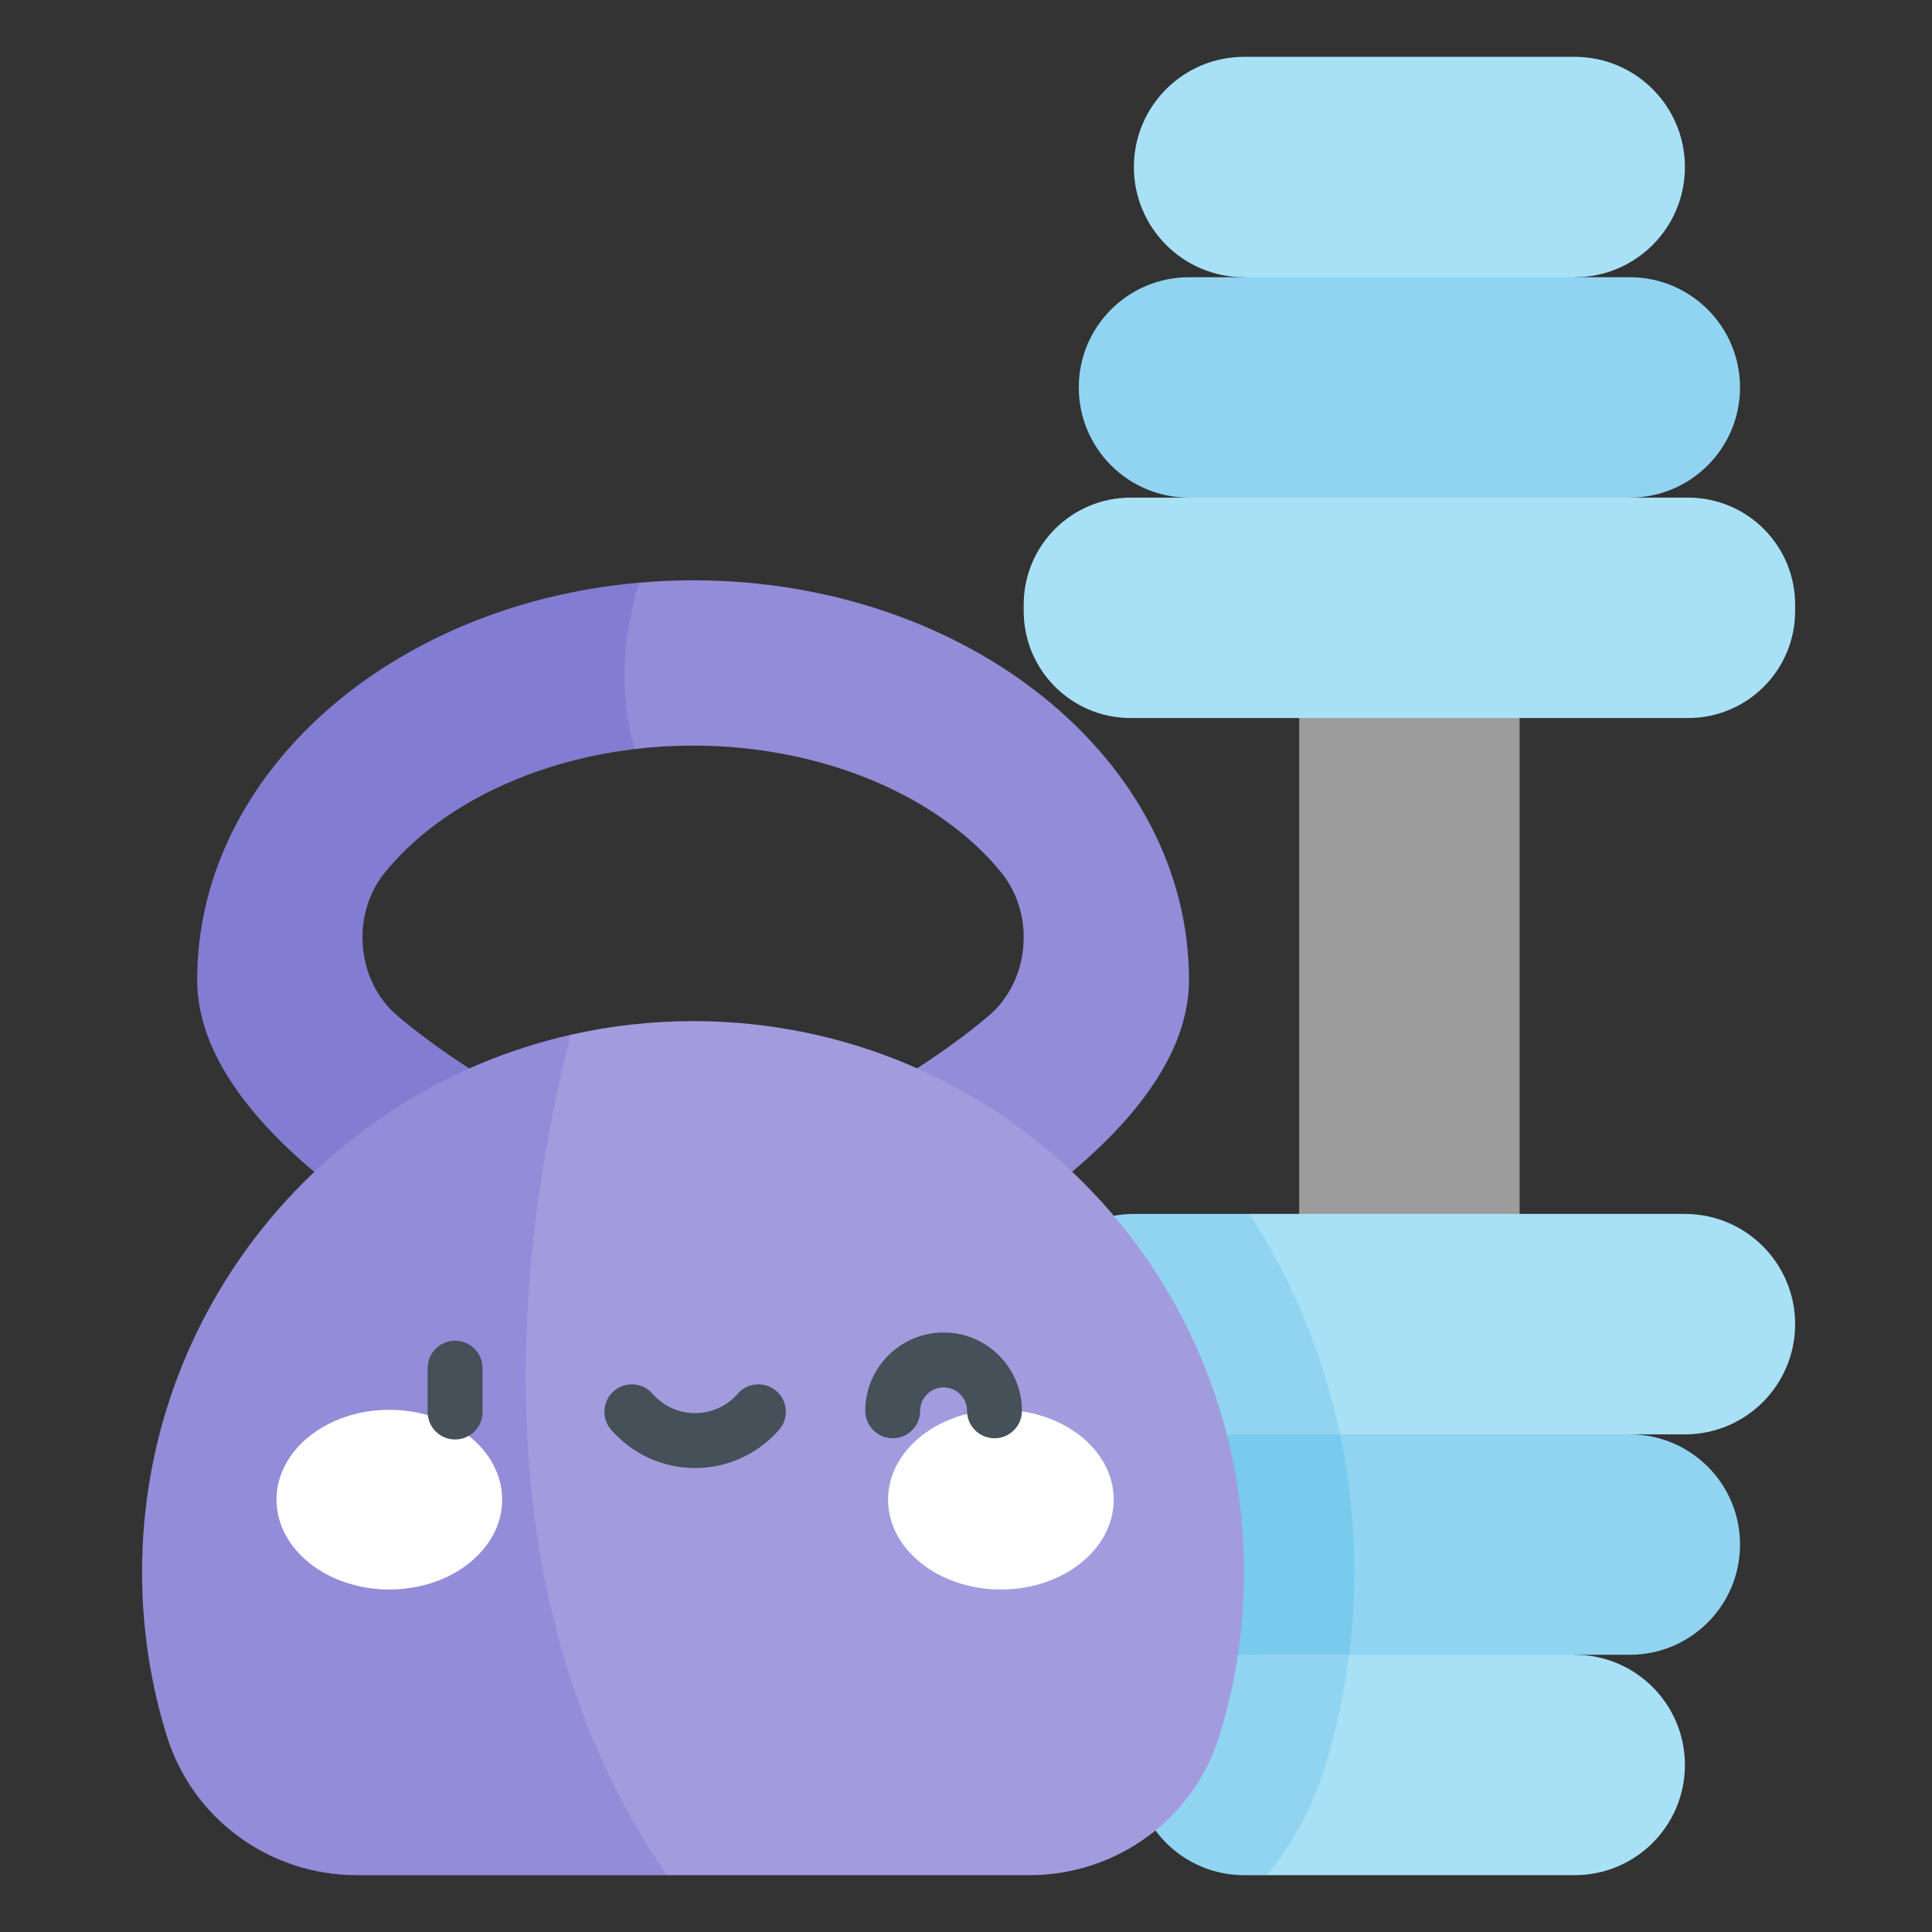 <svg xmlns="http://www.w3.org/2000/svg" width="72" height="72" viewBox="0 0 72 72" fill="none"><rect x="0" y="0" width="72" height="72" fill="#333333" stroke="none"/><path d="M58.685 2.118H46.364C44.096 2.118 42.257 3.956 42.257 6.225C42.257 8.493 44.096 10.332 46.364 10.332L52.093 12.57L58.685 10.332C60.953 10.332 62.792 8.493 62.792 6.225C62.792 3.956 60.953 2.118 58.685 2.118Z" fill="#A8E1F6"/><path d="M56.631 12.385V52.428H48.417V12.385H56.631Z" fill="#9C9C9C"/><path d="M66.899 49.347C66.899 51.617 65.059 53.455 62.792 53.455H60.738L50.759 56.823L50.396 56.688L46.826 55.363L46.777 53.455L46.562 45.24H62.792C63.926 45.24 64.952 45.7 65.696 46.443C66.439 47.187 66.899 48.213 66.899 49.347Z" fill="#A8E1F6"/><path d="M50.396 56.688L41.505 53.385C40.551 53.209 39.712 52.702 39.111 51.987C38.511 51.274 38.149 50.354 38.149 49.347C38.149 47.08 39.989 45.24 42.257 45.24H46.562C48.768 48.657 50.087 52.571 50.396 56.688Z" fill="#91D4F2"/><path d="M64.846 57.562C64.846 59.83 63.006 61.669 60.738 61.669H58.685L52.524 65.242L49.854 64.08L47.023 62.849L46.992 61.669L46.826 55.362L46.777 53.455H60.738C61.873 53.455 62.898 53.914 63.643 54.657C64.386 55.401 64.846 56.427 64.846 57.562Z" fill="#91D4F2"/><path d="M50.469 58.589C50.469 60.446 50.263 62.285 49.854 64.08L44.31 61.669C43.177 61.669 42.149 61.21 41.406 60.466C40.663 59.722 40.203 58.696 40.203 57.562C40.203 55.293 42.043 53.455 44.31 53.455H49.94C50.289 55.124 50.469 56.842 50.469 58.589Z" fill="#78CBED"/><path d="M60.738 10.332H44.31C42.042 10.332 40.203 12.17 40.203 14.439C40.203 16.707 42.042 18.546 44.31 18.546L52.524 21.626L60.738 18.546C63.006 18.546 64.845 16.707 64.845 14.439C64.845 12.17 63.006 10.332 60.738 10.332Z" fill="#91D4F2"/><path d="M62.792 65.775C62.792 66.91 62.332 67.937 61.589 68.68C60.844 69.423 59.819 69.882 58.684 69.882H47.207L47.023 62.849L46.991 61.669H58.684C60.952 61.669 62.792 63.507 62.792 65.775Z" fill="#A8E1F6"/><path d="M50.276 61.669C50.096 63.117 49.786 64.545 49.351 65.939C48.891 67.418 48.154 68.749 47.206 69.882H46.364C44.095 69.882 42.256 68.044 42.256 65.775C42.256 63.507 44.095 61.669 46.364 61.669H50.276Z" fill="#91D4F2"/><path d="M25.829 21.626C25.149 21.626 24.476 21.656 23.814 21.715C23.814 21.715 17.549 25.398 23.655 27.916C24.369 27.829 25.096 27.786 25.829 27.786C29.608 27.786 33.227 28.951 35.762 30.985C36.216 31.349 36.793 31.87 37.319 32.522C38.596 34.099 38.371 36.559 36.854 37.848C35.705 38.824 33.981 40.047 31.479 41.415C30.241 42.093 29.024 42.691 27.939 43.191C27.152 43.553 26.436 43.866 25.829 44.119C25.588 44.018 25.329 43.908 25.055 43.789C24.636 46.187 24.131 48.525 23.658 50.538C24.985 51.097 25.829 51.401 25.829 51.401C25.829 51.401 25.918 51.37 26.081 51.308C28.293 50.472 44.31 44.168 44.31 36.514C44.31 28.291 36.036 21.626 25.829 21.626Z" fill="#928CD9"/><path d="M27.939 43.191C27.517 45.747 26.856 48.528 26.081 51.308C25.918 51.37 25.829 51.401 25.829 51.401C25.829 51.401 7.348 44.736 7.348 36.514C7.348 28.84 14.555 22.522 23.814 21.715C23.314 23.352 22.959 25.614 23.655 27.916C20.687 28.271 17.938 29.346 15.895 30.985C15.442 31.349 14.865 31.87 14.339 32.522C13.063 34.099 13.288 36.559 14.804 37.848C15.952 38.824 17.677 40.047 20.18 41.415C22.314 42.582 24.384 43.514 25.829 44.119C26.436 43.866 27.152 43.553 27.939 43.191Z" fill="#827CD2"/><path d="M46.364 58.589C46.364 60.723 46.038 62.781 45.434 64.716C44.472 67.797 41.599 69.882 38.37 69.882H24.852C3.464 56.081 21.265 38.564 21.265 38.564C22.752 38.226 24.3 38.05 25.89 38.054C37.231 38.087 46.364 47.246 46.364 58.589Z" fill="#A29CDE"/><path d="M24.852 69.882H13.286C10.054 69.882 7.181 67.792 6.22 64.706C5.618 62.774 5.294 60.719 5.294 58.589C5.294 48.816 12.12 40.638 21.265 38.564C19.53 45.326 17.404 59.097 24.852 69.882Z" fill="#928CD9"/><path d="M14.51 59.236C16.832 59.236 18.714 57.736 18.714 55.887C18.714 54.038 16.832 52.539 14.51 52.539C12.188 52.539 10.305 54.038 10.305 55.887C10.305 57.736 12.188 59.236 14.51 59.236Z" fill="white"/><path d="M37.3 59.236C39.622 59.236 41.505 57.736 41.505 55.887C41.505 54.038 39.622 52.539 37.3 52.539C34.978 52.539 33.096 54.038 33.096 55.887C33.096 57.736 34.978 59.236 37.3 59.236Z" fill="white"/><path d="M16.96 53.645C16.395 53.645 15.938 53.188 15.938 52.623V50.986C15.938 50.421 16.395 49.964 16.96 49.964C17.525 49.964 17.983 50.421 17.983 50.986V52.623C17.983 53.188 17.525 53.645 16.96 53.645Z" fill="#455059"/><path d="M25.905 54.71C24.706 54.71 23.565 54.191 22.776 53.285C22.404 52.859 22.449 52.213 22.875 51.842C23.301 51.471 23.947 51.515 24.318 51.941C24.718 52.401 25.297 52.664 25.905 52.664C26.513 52.664 27.091 52.401 27.492 51.941C27.863 51.515 28.509 51.471 28.935 51.842C29.361 52.213 29.405 52.859 29.034 53.285C28.245 54.191 27.104 54.71 25.905 54.71Z" fill="#455059"/><path d="M37.062 53.6C36.497 53.6 36.039 53.142 36.039 52.577C36.039 52.096 35.648 51.704 35.166 51.704C34.684 51.704 34.292 52.096 34.292 52.577C34.292 53.142 33.834 53.6 33.27 53.6C32.705 53.6 32.247 53.142 32.247 52.577C32.247 50.968 33.557 49.658 35.166 49.658C36.776 49.658 38.085 50.968 38.085 52.577C38.085 53.142 37.627 53.6 37.062 53.6Z" fill="#455059"/><path d="M38.15 22.532V22.773C38.15 24.975 39.934 26.759 42.136 26.759H62.913C65.114 26.759 66.899 24.975 66.899 22.773V22.532C66.899 20.33 65.114 18.545 62.913 18.545H42.136C39.934 18.545 38.15 20.33 38.15 22.532Z" fill="#A8E1F6"/></svg>